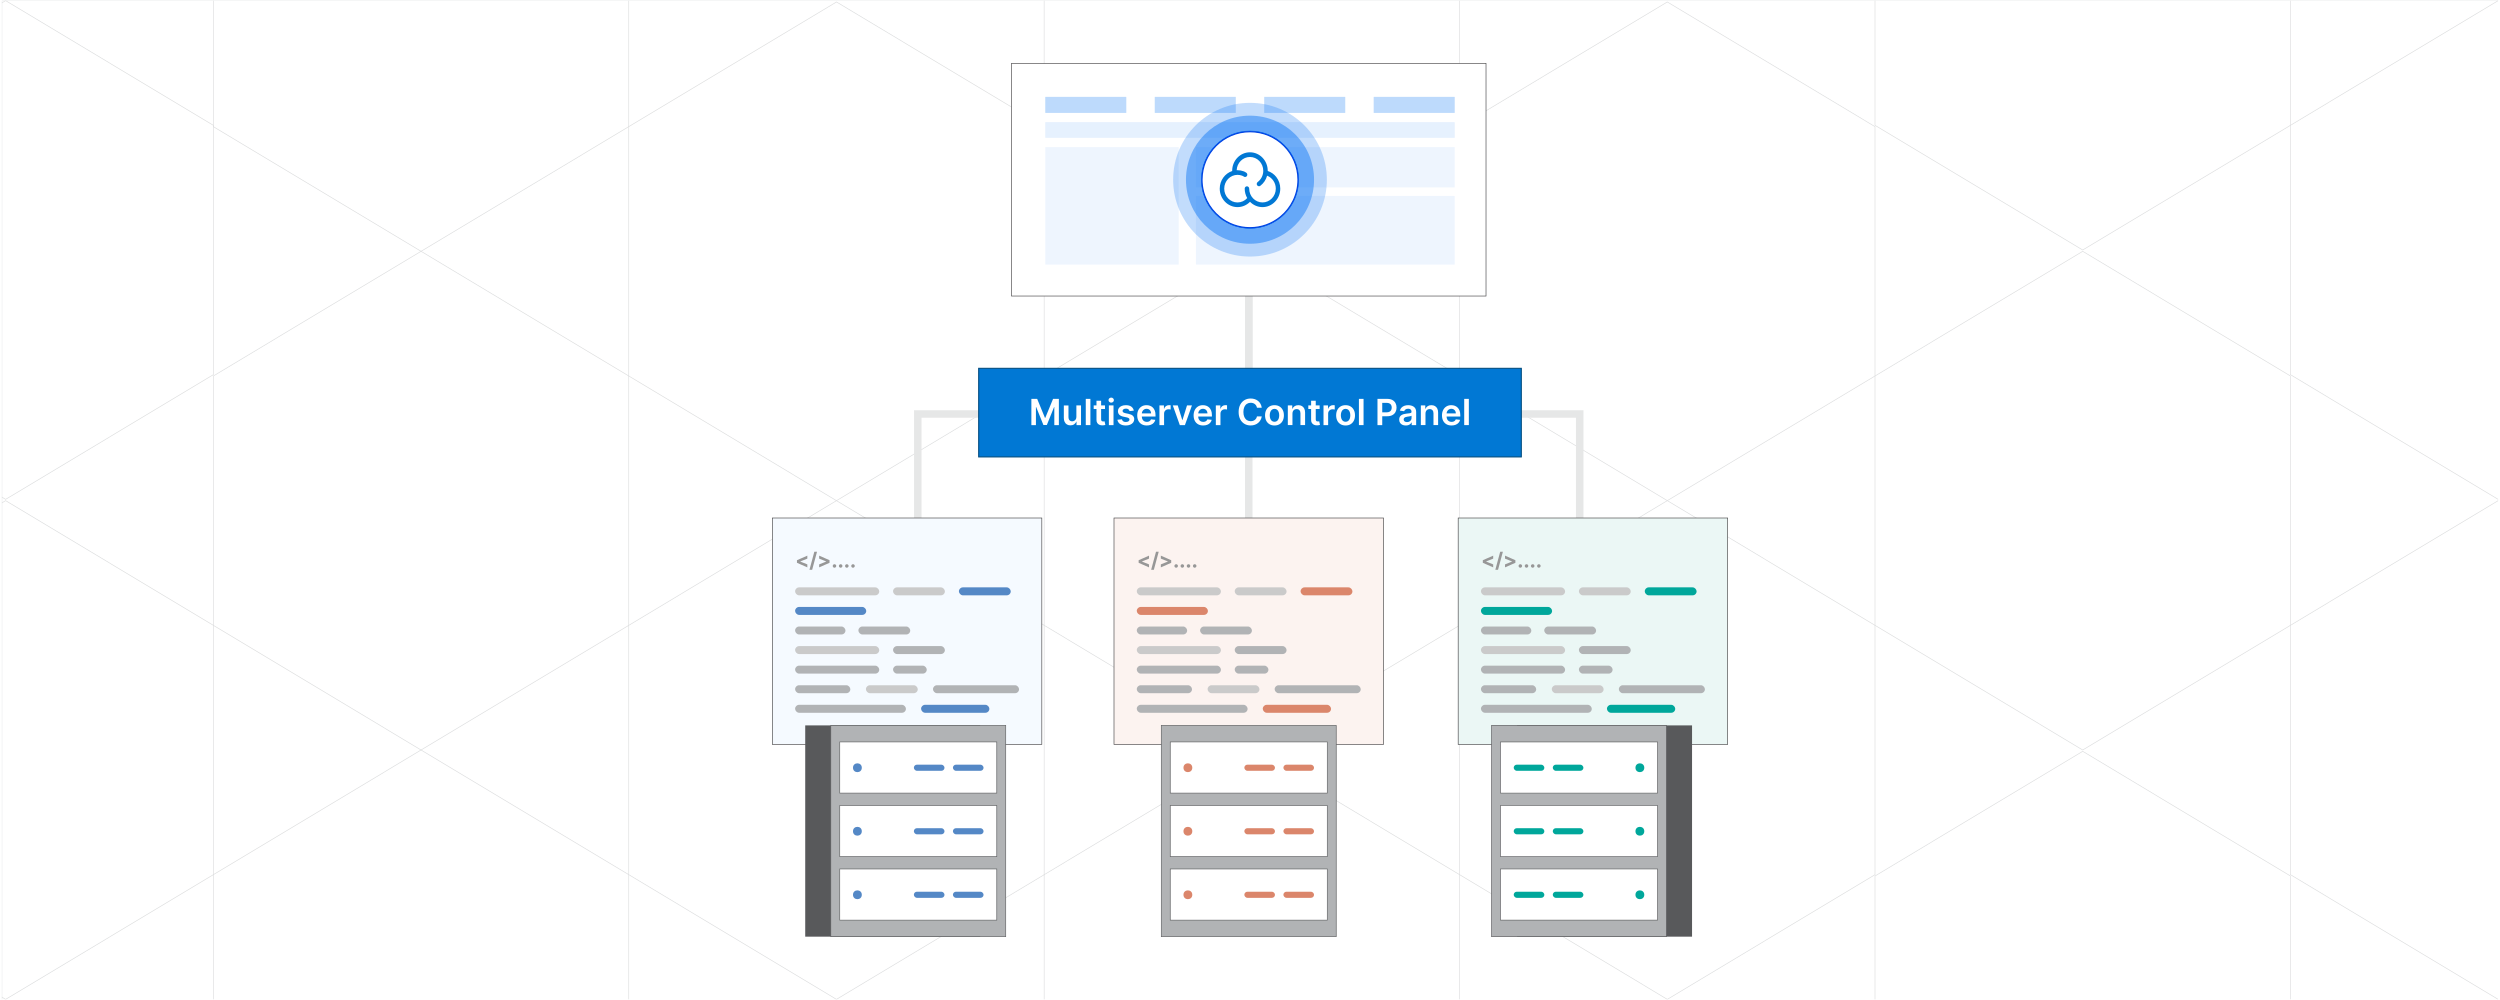 <?xml version="1.0" encoding="UTF-8"?><svg id="Layer_1" xmlns="http://www.w3.org/2000/svg" xmlns:xlink="http://www.w3.org/1999/xlink" viewBox="0 0 1000 400"><defs><clipPath id="clippath"><rect x=".75" y=".261" width="998.499" height="399.477" fill="none" stroke-width="0"/></clipPath></defs><rect width="1000" height="400" fill="#fff" stroke-width="0"/><rect x="0" width="1000" height="400" fill="#fff" stroke-width="0"/><g clip-path="url(#clippath)"><rect x=".75" y=".261" width="1000" height="400" fill="#fff" stroke-width="0"/><rect x=".75" y=".261" width="1000" height="400" fill="none" stroke="#dbdcdd" stroke-miterlimit="10" stroke-width=".25"/><polygon points="417.667 250.131 417.667 150.392 500.75 100.523 583.834 150.392 583.834 250.131 500.75 300 417.667 250.131" fill="none" stroke="#dbdcdd" stroke-miterlimit="10" stroke-width=".25"/><polygon points="583.834 150.392 583.834 50.654 666.917 .784 750 50.654 750 150.392 666.917 200.261 583.834 150.392" fill="none" stroke="#dbdcdd" stroke-miterlimit="10" stroke-width=".25"/><polygon points="251.501 150.392 251.501 50.654 334.584 .784 417.667 50.654 417.667 150.392 334.584 200.261 251.501 150.392" fill="none" stroke="#dbdcdd" stroke-miterlimit="10" stroke-width=".25"/><polygon points="251.501 349.869 251.501 250.131 334.584 200.261 417.667 250.131 417.667 349.869 334.584 399.739 251.501 349.869" fill="none" stroke="#dbdcdd" stroke-miterlimit="10" stroke-width=".25"/><polygon points="750 250.131 750 150.392 833.083 100.523 916.166 150.392 916.166 250.131 833.083 300 750 250.131" fill="none" stroke="#dbdcdd" stroke-miterlimit="10" stroke-width=".25"/><polygon points="583.834 349.869 583.834 250.131 666.917 200.261 750 250.131 750 349.869 666.917 399.739 583.834 349.869" fill="none" stroke="#dbdcdd" stroke-miterlimit="10" stroke-width=".25"/><polygon points="417.667 449.608 417.667 349.869 500.75 300 583.834 349.869 583.834 449.608 500.75 499.477 417.667 449.608" fill="none" stroke="#dbdcdd" stroke-miterlimit="10" stroke-width=".25"/><polygon points="85.334 449.608 85.334 349.869 168.417 300 251.501 349.869 251.501 449.608 168.417 499.477 85.334 449.608" fill="none" stroke="#dbdcdd" stroke-miterlimit="10" stroke-width=".25"/><polygon points="-80.832 349.869 -80.832 250.131 2.251 200.261 85.334 250.131 85.334 349.869 2.251 399.739 -80.832 349.869" fill="none" stroke="#dbdcdd" stroke-miterlimit="10" stroke-width=".25"/><polygon points="-80.832 149.869 -80.832 50.131 2.251 .261 85.334 50.131 85.334 149.869 2.251 199.739 -80.832 149.869" fill="none" stroke="#dbdcdd" stroke-miterlimit="10" stroke-width=".25"/><polygon points="85.334 50.654 85.334 -49.085 168.417 -98.954 251.501 -49.085 251.501 50.654 168.417 100.523 85.334 50.654" fill="none" stroke="#dbdcdd" stroke-miterlimit="10" stroke-width=".25"/><polygon points="750 50.131 750 -49.608 833.083 -99.477 916.166 -49.608 916.166 50.131 833.083 100 750 50.131" fill="none" stroke="#dbdcdd" stroke-miterlimit="10" stroke-width=".25"/><polygon points="916.166 149.869 916.166 50.131 999.25 .261 1082.333 50.131 1082.333 149.869 999.25 199.739 916.166 149.869" fill="none" stroke="#dbdcdd" stroke-miterlimit="10" stroke-width=".25"/><polygon points="916.166 349.869 916.166 250.131 999.25 200.261 1082.333 250.131 1082.333 349.869 999.25 399.739 916.166 349.869" fill="none" stroke="#dbdcdd" stroke-miterlimit="10" stroke-width=".25"/><polygon points="750 450.131 750 350.392 833.083 300.523 916.166 350.392 916.166 450.131 833.083 500 750 450.131" fill="none" stroke="#dbdcdd" stroke-miterlimit="10" stroke-width=".25"/><polygon points="417.654 50.131 417.654 -49.608 500.737 -99.477 583.821 -49.608 583.821 50.131 500.737 100 417.654 50.131" fill="none" stroke="#dbdcdd" stroke-miterlimit="10" stroke-width=".25"/><polygon points="85.334 250.131 85.334 150.392 168.417 100.523 251.501 150.392 251.501 250.131 168.417 300 85.334 250.131" fill="none" stroke="#dbdcdd" stroke-miterlimit="10" stroke-width=".25"/></g><polyline points="499.5 91.872 499.5 165.594 367.114 165.594 367.114 222.38" fill="none" stroke="#e6e7e7" stroke-miterlimit="10" stroke-width="3"/><polyline points="499.5 91.872 499.5 165.594 631.886 165.594 631.886 222.38" fill="none" stroke="#e6e7e7" stroke-miterlimit="10" stroke-width="3"/><line x1="499.5" y1="165.049" x2="499.5" y2="221.835" fill="none" stroke="#e6e7e7" stroke-miterlimit="10" stroke-width="3"/><rect x="445.599" y="207.202" width="107.801" height="90.551" fill="#fcf3f0" stroke="#414042" stroke-miterlimit="10" stroke-width=".25"/><rect x="454.708" y="234.946" width="33.662" height="3.185" rx="1.592" ry="1.592" fill="#cacaca" stroke-width="0"/><rect x="493.887" y="234.946" width="20.739" height="3.185" rx="1.592" ry="1.592" fill="#cacaca" stroke-width="0"/><rect x="520.233" y="234.946" width="20.739" height="3.185" rx="1.592" ry="1.592" fill="#db866b" stroke-width="0"/><rect x="454.708" y="242.775" width="28.457" height="3.185" rx="1.592" ry="1.592" fill="#db866b" stroke-width="0"/><rect x="454.708" y="250.605" width="20.149" height="3.185" rx="1.592" ry="1.592" fill="#b1b3b5" stroke-width="0"/><rect x="480.028" y="250.605" width="20.739" height="3.185" rx="1.592" ry="1.592" fill="#b1b3b5" stroke-width="0"/><rect x="454.708" y="258.434" width="33.662" height="3.185" rx="1.592" ry="1.592" fill="#cacaca" stroke-width="0"/><rect x="493.887" y="258.434" width="20.739" height="3.185" rx="1.592" ry="1.592" fill="#b1b3b5" stroke-width="0"/><rect x="454.708" y="266.264" width="33.662" height="3.185" rx="1.592" ry="1.592" fill="#b1b3b5" stroke-width="0"/><rect x="493.887" y="266.264" width="13.482" height="3.185" rx="1.592" ry="1.592" fill="#b1b3b5" stroke-width="0"/><rect x="454.708" y="274.093" width="22.098" height="3.185" rx="1.592" ry="1.592" fill="#b1b3b5" stroke-width="0"/><rect x="483.041" y="274.093" width="20.739" height="3.185" rx="1.592" ry="1.592" fill="#cacaca" stroke-width="0"/><rect x="509.863" y="274.093" width="34.429" height="3.185" rx="1.592" ry="1.592" fill="#b1b3b5" stroke-width="0"/><rect x="454.708" y="281.923" width="44.336" height="3.185" rx="1.592" ry="1.592" fill="#b1b3b5" stroke-width="0"/><rect x="505.105" y="281.923" width="27.315" height="3.185" rx="1.592" ry="1.592" fill="#db866b" stroke-width="0"/><path d="M455.455,225.12v-1.038l4.151-1.827v1.193l-2.842,1.142.039-.062v.147l-.039-.061,2.842,1.141v1.194l-4.151-1.828Z" fill="#979797" stroke-width="0"/><path d="M463.483,220.695l-1.946,7.229h-1.082l1.946-7.229h1.082Z" fill="#979797" stroke-width="0"/><path d="M468.486,225.12l-4.151,1.828v-1.194l2.842-1.141-.039.061v-.147l.039.062-2.842-1.142v-1.193l4.151,1.827v1.038Z" fill="#979797" stroke-width="0"/><path d="M470.467,227.091c-.195,0-.361-.068-.5-.207-.138-.139-.207-.306-.207-.5,0-.192.069-.357.207-.495.139-.138.305-.206.5-.206.189,0,.353.068.495.206s.212.303.212.495c0,.13-.033.248-.099.355-.065.106-.152.192-.258.256-.106.065-.223.096-.351.096Z" fill="#979797" stroke-width="0"/><path d="M472.937,227.091c-.195,0-.361-.068-.5-.207-.138-.139-.207-.306-.207-.5,0-.192.069-.357.207-.495.139-.138.305-.206.5-.206.189,0,.353.068.495.206s.212.303.212.495c0,.13-.033.248-.099.355-.065.106-.152.192-.258.256-.106.065-.223.096-.351.096Z" fill="#979797" stroke-width="0"/><path d="M475.408,227.091c-.195,0-.361-.068-.5-.207-.138-.139-.207-.306-.207-.5,0-.192.069-.357.207-.495.139-.138.305-.206.5-.206.189,0,.353.068.495.206s.212.303.212.495c0,.13-.033.248-.099.355-.065.106-.152.192-.258.256-.106.065-.223.096-.351.096Z" fill="#979797" stroke-width="0"/><path d="M477.878,227.091c-.195,0-.361-.068-.5-.207-.138-.139-.207-.306-.207-.5,0-.192.069-.357.207-.495.139-.138.305-.206.5-.206.189,0,.353.068.495.206s.212.303.212.495c0,.13-.033.248-.099.355-.065.106-.152.192-.258.256-.106.065-.223.096-.351.096Z" fill="#979797" stroke-width="0"/><rect x="583.271" y="207.202" width="107.801" height="90.551" fill="#ebf7f5" stroke="#414042" stroke-miterlimit="10" stroke-width=".25"/><rect x="592.379" y="234.946" width="33.662" height="3.185" rx="1.592" ry="1.592" fill="#cacaca" stroke-width="0"/><rect x="631.558" y="234.946" width="20.739" height="3.185" rx="1.592" ry="1.592" fill="#cacaca" stroke-width="0"/><rect x="657.904" y="234.946" width="20.739" height="3.185" rx="1.592" ry="1.592" fill="#00a79b" stroke-width="0"/><rect x="592.379" y="242.775" width="28.457" height="3.185" rx="1.592" ry="1.592" fill="#00a79b" stroke-width="0"/><rect x="592.379" y="250.605" width="20.149" height="3.185" rx="1.592" ry="1.592" fill="#b1b3b5" stroke-width="0"/><rect x="617.699" y="250.605" width="20.739" height="3.185" rx="1.592" ry="1.592" fill="#b1b3b5" stroke-width="0"/><rect x="592.379" y="258.434" width="33.662" height="3.185" rx="1.592" ry="1.592" fill="#cacaca" stroke-width="0"/><rect x="631.558" y="258.434" width="20.739" height="3.185" rx="1.592" ry="1.592" fill="#b1b3b5" stroke-width="0"/><rect x="592.379" y="266.264" width="33.662" height="3.185" rx="1.592" ry="1.592" fill="#b1b3b5" stroke-width="0"/><rect x="631.558" y="266.264" width="13.482" height="3.185" rx="1.592" ry="1.592" fill="#b1b3b5" stroke-width="0"/><rect x="592.379" y="274.093" width="22.098" height="3.185" rx="1.592" ry="1.592" fill="#b1b3b5" stroke-width="0"/><rect x="620.712" y="274.093" width="20.739" height="3.185" rx="1.592" ry="1.592" fill="#cacaca" stroke-width="0"/><rect x="647.535" y="274.093" width="34.429" height="3.185" rx="1.592" ry="1.592" fill="#b1b3b5" stroke-width="0"/><rect x="592.379" y="281.923" width="44.336" height="3.185" rx="1.592" ry="1.592" fill="#b1b3b5" stroke-width="0"/><rect x="642.777" y="281.923" width="27.315" height="3.185" rx="1.592" ry="1.592" fill="#00a79b" stroke-width="0"/><path d="M593.127,225.12v-1.038l4.15-1.827v1.193l-2.842,1.142.038-.062v.147l-.038-.061,2.842,1.141v1.194l-4.15-1.828Z" fill="#979797" stroke-width="0"/><path d="M601.154,220.695l-1.945,7.229h-1.082l1.945-7.229h1.082Z" fill="#979797" stroke-width="0"/><path d="M606.156,225.12l-4.15,1.828v-1.194l2.842-1.141-.038.061v-.147l.038.062-2.842-1.142v-1.193l4.15,1.827v1.038Z" fill="#979797" stroke-width="0"/><path d="M608.138,227.091c-.194,0-.361-.068-.5-.207s-.208-.306-.208-.5c0-.192.069-.357.208-.495s.306-.206.5-.206c.189,0,.353.068.495.206s.212.303.212.495c0,.13-.032.248-.099.355-.065.106-.151.192-.258.256-.106.065-.223.096-.351.096Z" fill="#979797" stroke-width="0"/><path d="M610.608,227.091c-.194,0-.361-.068-.5-.207s-.208-.306-.208-.5c0-.192.069-.357.208-.495s.306-.206.5-.206c.189,0,.353.068.495.206s.212.303.212.495c0,.13-.032.248-.099.355-.065.106-.151.192-.258.256-.106.065-.223.096-.351.096Z" fill="#979797" stroke-width="0"/><path d="M613.078,227.091c-.194,0-.361-.068-.5-.207s-.208-.306-.208-.5c0-.192.069-.357.208-.495s.306-.206.5-.206c.189,0,.353.068.495.206s.212.303.212.495c0,.13-.032.248-.099.355-.065.106-.151.192-.258.256-.106.065-.223.096-.351.096Z" fill="#979797" stroke-width="0"/><path d="M615.549,227.091c-.194,0-.361-.068-.5-.207s-.208-.306-.208-.5c0-.192.069-.357.208-.495s.306-.206.5-.206c.189,0,.353.068.495.206s.212.303.212.495c0,.13-.032.248-.099.355-.065.106-.151.192-.258.256-.106.065-.223.096-.351.096Z" fill="#979797" stroke-width="0"/><rect x="308.928" y="207.202" width="107.801" height="90.551" fill="#f5faff" stroke="#414042" stroke-miterlimit="10" stroke-width=".25"/><rect x="318.037" y="234.946" width="33.662" height="3.185" rx="1.592" ry="1.592" fill="#cacaca" stroke-width="0"/><rect x="357.216" y="234.946" width="20.739" height="3.185" rx="1.592" ry="1.592" fill="#cacaca" stroke-width="0"/><rect x="383.561" y="234.946" width="20.739" height="3.185" rx="1.592" ry="1.592" fill="#5488c6" stroke-width="0"/><rect x="318.037" y="242.775" width="28.457" height="3.185" rx="1.592" ry="1.592" fill="#5488c6" stroke-width="0"/><rect x="318.037" y="250.605" width="20.149" height="3.185" rx="1.592" ry="1.592" fill="#b1b3b5" stroke-width="0"/><rect x="343.357" y="250.605" width="20.739" height="3.185" rx="1.592" ry="1.592" fill="#b1b3b5" stroke-width="0"/><rect x="318.037" y="258.434" width="33.662" height="3.185" rx="1.592" ry="1.592" fill="#cacaca" stroke-width="0"/><rect x="357.216" y="258.434" width="20.739" height="3.185" rx="1.592" ry="1.592" fill="#b1b3b5" stroke-width="0"/><rect x="318.037" y="266.264" width="33.662" height="3.185" rx="1.592" ry="1.592" fill="#b1b3b5" stroke-width="0"/><rect x="357.216" y="266.264" width="13.482" height="3.185" rx="1.592" ry="1.592" fill="#b1b3b5" stroke-width="0"/><rect x="318.037" y="274.093" width="22.098" height="3.185" rx="1.592" ry="1.592" fill="#b1b3b5" stroke-width="0"/><rect x="346.37" y="274.093" width="20.739" height="3.185" rx="1.592" ry="1.592" fill="#cacaca" stroke-width="0"/><rect x="373.192" y="274.093" width="34.429" height="3.185" rx="1.592" ry="1.592" fill="#b1b3b5" stroke-width="0"/><rect x="318.037" y="281.923" width="44.336" height="3.185" rx="1.592" ry="1.592" fill="#b1b3b5" stroke-width="0"/><rect x="368.434" y="281.923" width="27.315" height="3.185" rx="1.592" ry="1.592" fill="#5488c6" stroke-width="0"/><path d="M318.783,225.12v-1.038l4.151-1.827v1.193l-2.842,1.142.039-.062v.147l-.039-.061,2.842,1.141v1.194l-4.151-1.828Z" fill="#979797" stroke-width="0"/><path d="M326.81,220.695l-1.946,7.229h-1.082l1.946-7.229h1.082Z" fill="#979797" stroke-width="0"/><path d="M331.813,225.12l-4.151,1.828v-1.194l2.842-1.141-.039.061v-.147l.039.062-2.842-1.142v-1.193l4.151,1.827v1.038Z" fill="#979797" stroke-width="0"/><path d="M333.794,227.091c-.195,0-.361-.068-.5-.207-.138-.139-.207-.306-.207-.5,0-.192.069-.357.207-.495.139-.138.305-.206.5-.206.189,0,.353.068.495.206s.212.303.212.495c0,.13-.033.248-.099.355-.065.106-.152.192-.258.256-.106.065-.223.096-.351.096Z" fill="#979797" stroke-width="0"/><path d="M336.265,227.091c-.195,0-.361-.068-.5-.207-.138-.139-.207-.306-.207-.5,0-.192.069-.357.207-.495.139-.138.305-.206.5-.206.189,0,.353.068.495.206s.212.303.212.495c0,.13-.033.248-.099.355-.065.106-.152.192-.258.256-.106.065-.223.096-.351.096Z" fill="#979797" stroke-width="0"/><path d="M338.735,227.091c-.195,0-.361-.068-.5-.207-.138-.139-.207-.306-.207-.5,0-.192.069-.357.207-.495.139-.138.305-.206.5-.206.189,0,.353.068.495.206s.212.303.212.495c0,.13-.033.248-.099.355-.065.106-.152.192-.258.256-.106.065-.223.096-.351.096Z" fill="#979797" stroke-width="0"/><path d="M341.205,227.091c-.195,0-.361-.068-.5-.207-.138-.139-.207-.306-.207-.5,0-.192.069-.357.207-.495.139-.138.305-.206.5-.206.189,0,.353.068.495.206s.212.303.212.495c0,.13-.033.248-.099.355-.065.106-.152.192-.258.256-.106.065-.223.096-.351.096Z" fill="#979797" stroke-width="0"/><rect x="404.594" y="25.334" width="189.812" height="93.079" fill="#fff" stroke="#414042" stroke-miterlimit="10" stroke-width=".25"/><g opacity=".48"><rect x="418.107" y="58.849" width="53.378" height="46.985" fill="#0070f3" opacity=".14" stroke-width="0"/><rect x="478.363" y="58.849" width="103.53" height="16.109" fill="#0070f3" opacity=".14" stroke-width="0"/><rect x="478.363" y="78.386" width="103.53" height="27.447" rx=".081" ry=".081" fill="#0070f3" opacity=".14" stroke-width="0"/><rect x="418.107" y="48.862" width="163.785" height="6.258" fill="#0070f3" opacity=".21" stroke-width="0"/><g opacity=".54"><rect x="418.107" y="38.748" width="32.416" height="6.417" fill="#0070f3" stroke-width="0"/><rect x="461.897" y="38.748" width="32.416" height="6.417" fill="#0070f3" stroke-width="0"/><rect x="505.687" y="38.748" width="32.416" height="6.417" fill="#0070f3" stroke-width="0"/><rect x="549.477" y="38.748" width="32.416" height="6.417" fill="#0070f3" stroke-width="0"/></g></g><circle cx="500" cy="71.873" r="19.487" fill="#6aa4ea" stroke="#0070f3" stroke-miterlimit="10" stroke-width=".204"/><g id="settings"><circle cx="500" cy="71.873" r="3.119" fill="none" stroke="#fff" stroke-linecap="round" stroke-miterlimit="10" stroke-width="1.109"/><path d="M508.008,70.526l-1.938-.087c-.156-.661-.415-1.281-.763-1.842l1.308-1.432c.12-.12.12-.315,0-.436l-1.47-1.47c-.12-.12-.315-.12-.436,0l-1.432,1.308c-.561-.347-1.181-.607-1.842-.763l-.087-1.938c0-.17-.138-.308-.308-.308h-2.079c-.17,0-.308.138-.308.308l-.087,1.938c-.661.156-1.281.415-1.842.763l-1.432-1.308c-.12-.12-.315-.12-.436,0l-1.47,1.47c-.12.12-.12.315,0,.436l1.308,1.432c-.347.561-.607,1.181-.763,1.842l-1.938.087c-.17,0-.308.138-.308.308v2.079c0,.17.138.308.308.308l1.938.087c.156.661.415,1.281.763,1.842l-1.308,1.432c-.12.12-.12.315,0,.436l1.47,1.47c.12.12.315.12.436,0l1.432-1.308c.561.347,1.181.607,1.842.763l.087,1.938c0,.17.138.308.308.308h2.079c.17,0,.308-.138.308-.308l.087-1.938c.661-.156,1.281-.415,1.842-.763l1.432,1.308c.12.12.315.12.436,0l1.47-1.47c.12-.12.12-.315,0-.436l-1.308-1.432c.347-.561.607-1.181.763-1.842l1.938-.087c.17,0,.308-.138.308-.308v-2.079c0-.17-.138-.308-.308-.308Z" fill="none" stroke="#fff" stroke-linecap="round" stroke-miterlimit="10" stroke-width="1.109"/></g><circle cx="500" cy="71.881" r="30.742" fill="#0070f3" opacity=".24" stroke-width="0"/><circle cx="500" cy="71.881" r="25.618" fill="#0070f3" opacity=".44" stroke-width="0"/><path d="M519.211,71.879c0,6.024-2.771,11.397-7.105,14.916-3.304,2.688-7.517,4.299-12.106,4.299-4.589,0-8.802-1.611-12.106-4.299-4.335-3.519-7.105-8.892-7.105-14.916,0-10.609,8.602-19.211,19.211-19.211s19.211,8.602,19.211,19.211Z" fill="#fff" stroke="#0042e3" stroke-miterlimit="10" stroke-width=".5"/><path d="M510.498,70.771c-.875-1.112-2.062-1.939-3.407-2.378v-.086c0-4.071-3.184-7.389-7.109-7.389-3.928,0-7.113,3.311-7.113,7.39v.101c-2.875.942-4.975,3.742-4.975,7.045,0,4.071,3.187,7.39,7.112,7.39,1.883-.004,3.687-.771,4.996-2.127,1.306,1.355,3.109,2.124,4.991,2.127,3.918,0,7.113-3.311,7.113-7.39,0-1.702-.577-3.365-1.608-4.684ZM504.993,80.975c-2.929,0-5.314-2.477-5.314-5.523.007-.502-.397-.92-.898-.931-.496.007-.9.418-.9.914v.019c0,1.38.371,2.675,1.004,3.781-.983,1.109-2.397,1.746-3.879,1.749-2.93,0-5.316-2.479-5.316-5.523s2.386-5.521,5.316-5.521c.634,0,1.252.118,1.843.337.007,0,.013.007.02.007.205.072.493.212.583.29.159.146.368.226.583.226.264,0,.513-.121.678-.327.323-.391.278-.973-.098-1.312-.392-.345-1.004-.58-1.154-.634-.781-.297-1.611-.448-2.447-.447-.114,0-.226,0-.34.007.121-2.942,2.454-5.293,5.316-5.293,2.929,0,5.314,2.477,5.314,5.523.006,1.768-.823,3.438-2.235,4.502-.401.306-.493.878-.212,1.295.173.251.454.392.734.392.18,0,.36-.055.52-.173,1.341-1.005,2.304-2.434,2.732-4.055,2.053.792,3.479,2.854,3.479,5.184-.007,3.037-2.392,5.514-5.33,5.514Z" fill="#0178d4" stroke-width="0"/><rect x="464.512" y="290.158" width="69.977" height="84.508" fill="#b1b3b5" stroke="#58595b" stroke-miterlimit="10" stroke-width=".25"/><rect x="468.093" y="296.771" width="62.814" height="20.468" fill="#fff" stroke="#58595b" stroke-miterlimit="10" stroke-width=".25"/><circle cx="475.151" cy="307.093" r="1.764" fill="#db866b" stroke-width="0"/><rect x="497.736" y="305.867" width="12.254" height="2.451" rx="1.225" ry="1.225" fill="#db866b" stroke-width="0"/><rect x="513.36" y="305.867" width="12.254" height="2.451" rx="1.225" ry="1.225" fill="#db866b" stroke-width="0"/><rect x="468.093" y="322.179" width="62.814" height="20.468" fill="#fff" stroke="#58595b" stroke-miterlimit="10" stroke-width=".25"/><circle cx="475.151" cy="332.501" r="1.764" fill="#db866b" stroke-width="0"/><rect x="497.736" y="331.275" width="12.254" height="2.451" rx="1.225" ry="1.225" fill="#db866b" stroke-width="0"/><rect x="513.36" y="331.275" width="12.254" height="2.451" rx="1.225" ry="1.225" fill="#db866b" stroke-width="0"/><rect x="468.093" y="347.587" width="62.814" height="20.468" fill="#fff" stroke="#58595b" stroke-miterlimit="10" stroke-width=".25"/><circle cx="475.151" cy="357.909" r="1.764" fill="#db866b" stroke-width="0"/><rect x="497.736" y="356.683" width="12.254" height="2.451" rx="1.225" ry="1.225" fill="#db866b" stroke-width="0"/><rect x="513.36" y="356.683" width="12.254" height="2.451" rx="1.225" ry="1.225" fill="#db866b" stroke-width="0"/><rect x="606.842" y="290.158" width="69.977" height="84.508" fill="#58595b" stroke-width="0"/><rect x="596.611" y="290.158" width="69.977" height="84.508" transform="translate(1263.199 664.825) rotate(-180)" fill="#b1b3b5" stroke="#58595b" stroke-miterlimit="10" stroke-width=".25"/><rect x="600.193" y="296.771" width="62.814" height="20.468" transform="translate(1263.199 614.009) rotate(-180)" fill="#fff" stroke="#58595b" stroke-miterlimit="10" stroke-width=".25"/><circle cx="655.949" cy="307.093" r="1.764" fill="#00a79b" stroke-width="0"/><rect x="621.11" y="305.867" width="12.254" height="2.451" rx="1.225" ry="1.225" transform="translate(1254.474 614.185) rotate(-180)" fill="#00a79b" stroke-width="0"/><rect x="605.486" y="305.867" width="12.254" height="2.451" rx="1.225" ry="1.225" transform="translate(1223.226 614.185) rotate(-180)" fill="#00a79b" stroke-width="0"/><rect x="600.193" y="322.179" width="62.814" height="20.468" transform="translate(1263.199 664.825) rotate(-180)" fill="#fff" stroke="#58595b" stroke-miterlimit="10" stroke-width=".25"/><circle cx="655.949" cy="332.501" r="1.764" fill="#00a79b" stroke-width="0"/><rect x="621.11" y="331.275" width="12.254" height="2.451" rx="1.225" ry="1.225" transform="translate(1254.474 665.001) rotate(180)" fill="#00a79b" stroke-width="0"/><rect x="605.486" y="331.275" width="12.254" height="2.451" rx="1.225" ry="1.225" transform="translate(1223.226 665.001) rotate(-180)" fill="#00a79b" stroke-width="0"/><rect x="600.193" y="347.587" width="62.814" height="20.468" transform="translate(1263.199 715.641) rotate(-180)" fill="#fff" stroke="#58595b" stroke-miterlimit="10" stroke-width=".25"/><circle cx="655.949" cy="357.909" r="1.764" fill="#00a79b" stroke-width="0"/><rect x="621.11" y="356.683" width="12.254" height="2.451" rx="1.225" ry="1.225" transform="translate(1254.474 715.817) rotate(180)" fill="#00a79b" stroke-width="0"/><rect x="605.486" y="356.683" width="12.254" height="2.451" rx="1.225" ry="1.225" transform="translate(1223.226 715.817) rotate(180)" fill="#00a79b" stroke-width="0"/><rect x="322.089" y="290.158" width="69.977" height="84.508" fill="#58595b" stroke-width="0"/><rect x="332.319" y="290.158" width="69.977" height="84.508" fill="#b1b3b5" stroke="#58595b" stroke-miterlimit="10" stroke-width=".25"/><rect x="335.901" y="296.771" width="62.814" height="20.468" fill="#fff" stroke="#58595b" stroke-miterlimit="10" stroke-width=".25"/><circle cx="342.959" cy="307.093" r="1.764" fill="#5488c6" stroke-width="0"/><rect x="365.543" y="305.867" width="12.254" height="2.451" rx="1.225" ry="1.225" fill="#5488c6" stroke-width="0"/><rect x="381.167" y="305.867" width="12.254" height="2.451" rx="1.225" ry="1.225" fill="#5488c6" stroke-width="0"/><rect x="335.901" y="322.179" width="62.814" height="20.468" fill="#fff" stroke="#58595b" stroke-miterlimit="10" stroke-width=".25"/><circle cx="342.959" cy="332.501" r="1.764" fill="#5488c6" stroke-width="0"/><rect x="365.543" y="331.275" width="12.254" height="2.451" rx="1.225" ry="1.225" fill="#5488c6" stroke-width="0"/><rect x="381.167" y="331.275" width="12.254" height="2.451" rx="1.225" ry="1.225" fill="#5488c6" stroke-width="0"/><rect x="335.901" y="347.587" width="62.814" height="20.468" fill="#fff" stroke="#58595b" stroke-miterlimit="10" stroke-width=".25"/><circle cx="342.959" cy="357.909" r="1.764" fill="#5488c6" stroke-width="0"/><rect x="365.543" y="356.683" width="12.254" height="2.451" rx="1.225" ry="1.225" fill="#5488c6" stroke-width="0"/><rect x="381.167" y="356.683" width="12.254" height="2.451" rx="1.225" ry="1.225" fill="#5488c6" stroke-width="0"/><rect x="391.476" y="147.327" width="217.048" height="35.443" fill="#0178d4" stroke="#004a7c" stroke-miterlimit="10" stroke-width=".424"/><path d="M412.544,159.55h2.326l3.114,7.602h.123l3.114-7.602h2.326v10.49h-1.824v-7.207h-.097l-2.899,7.177h-1.362l-2.899-7.192h-.097v7.223h-1.824v-10.49Z" fill="#fff" stroke-width="0"/><path d="M430.55,166.732v-4.56h1.854v7.868h-1.798v-1.398h-.082c-.178.44-.469.801-.874,1.081-.404.28-.902.42-1.493.42-.516,0-.971-.115-1.365-.346-.395-.231-.703-.567-.925-1.009-.222-.442-.333-.978-.333-1.606v-5.01h1.855v4.723c0,.499.136.895.41,1.188.273.294.632.44,1.076.44.273,0,.538-.066.794-.199.256-.134.467-.332.633-.597.166-.265.248-.597.248-.996Z" fill="#fff" stroke-width="0"/><path d="M436.163,159.55v10.49h-1.855v-10.49h1.855Z" fill="#fff" stroke-width="0"/><path d="M441.998,162.172v1.435h-4.523v-1.435h4.523ZM438.591,160.288h1.855v7.387c0,.249.039.44.115.571.077.131.178.221.305.269s.267.071.42.071c.116,0,.223-.008.32-.025.097-.017.171-.032.223-.046l.312,1.449c-.099.034-.24.072-.422.113s-.406.065-.668.071c-.464.014-.883-.057-1.255-.213-.373-.155-.667-.397-.884-.725-.217-.327-.324-.737-.32-1.23v-7.693Z" fill="#fff" stroke-width="0"/><path d="M444.482,161.056c-.294,0-.547-.099-.758-.295-.212-.196-.317-.433-.317-.709,0-.28.105-.519.317-.715.211-.196.464-.295.758-.295.297,0,.55.099.76.295s.315.435.315.715c0,.276-.105.513-.315.709s-.463.295-.76.295ZM443.55,170.041v-7.868h1.855v7.868h-1.855Z" fill="#fff" stroke-width="0"/><path d="M453.528,164.252l-1.69.185c-.048-.171-.131-.331-.248-.481s-.276-.272-.474-.364c-.198-.092-.44-.138-.728-.138-.386,0-.71.083-.971.251-.261.167-.39.384-.387.65-.003.229.081.415.253.558.172.144.459.262.858.353l1.342.287c.745.161,1.298.415,1.662.764.364.348.547.804.551,1.367-.003.495-.148.932-.433,1.309-.285.378-.681.672-1.186.884s-1.086.317-1.742.317c-.963,0-1.738-.202-2.326-.606-.587-.405-.937-.969-1.05-1.693l1.808-.174c.082.355.256.623.522.804.267.182.613.272,1.04.272.44,0,.794-.09,1.062-.272.268-.181.402-.404.402-.671,0-.226-.086-.411-.259-.558-.172-.147-.44-.26-.802-.339l-1.342-.281c-.755-.157-1.313-.423-1.675-.797-.362-.374-.541-.848-.538-1.421-.003-.485.129-.906.397-1.263.268-.357.642-.634,1.122-.83.48-.196,1.034-.295,1.663-.295.922,0,1.648.196,2.179.59.531.393.86.923.986,1.593Z" fill="#fff" stroke-width="0"/><path d="M458.712,170.194c-.789,0-1.469-.164-2.042-.494-.572-.329-1.012-.797-1.319-1.403s-.461-1.32-.461-2.144c0-.81.154-1.52.463-2.134.309-.612.742-1.091,1.299-1.435.556-.343,1.21-.515,1.962-.515.485,0,.943.078,1.375.233s.815.396,1.147.72.595.736.786,1.237c.191.5.287,1.095.287,1.785v.568h-6.449v-1.25h4.672c-.003-.355-.081-.672-.231-.95-.15-.278-.36-.498-.628-.658s-.58-.24-.935-.24c-.379,0-.712.091-.999.273-.287.183-.51.422-.668.717-.159.296-.24.619-.243.971v1.092c0,.457.084.85.251,1.175.168.326.401.576.702.748.301.173.652.259,1.055.259.27,0,.514-.038.732-.115.219-.077.408-.19.569-.341.161-.149.282-.336.364-.558l1.731.194c-.109.458-.317.856-.623,1.196s-.696.603-1.17.788c-.475.186-1.018.279-1.629.279Z" fill="#fff" stroke-width="0"/><path d="M463.777,170.041v-7.868h1.798v1.312h.082c.144-.454.39-.805.74-1.053.35-.247.75-.371,1.201-.371.102,0,.218.004.346.013.128.009.235.021.32.038v1.706c-.079-.027-.202-.052-.372-.074-.169-.022-.332-.033-.489-.033-.338,0-.642.072-.91.218-.268.144-.478.346-.632.602s-.231.552-.231.887v4.625h-1.855Z" fill="#fff" stroke-width="0"/><path d="M476.773,162.172l-2.802,7.868h-2.049l-2.802-7.868h1.978l1.808,5.845h.082l1.813-5.845h1.972Z" fill="#fff" stroke-width="0"/><path d="M481.265,170.194c-.788,0-1.469-.164-2.041-.494-.572-.329-1.012-.797-1.319-1.403s-.461-1.32-.461-2.144c0-.81.154-1.52.463-2.134.309-.612.742-1.091,1.299-1.435.556-.343,1.21-.515,1.962-.515.484,0,.943.078,1.375.233s.815.396,1.147.72.595.736.786,1.237c.191.5.287,1.095.287,1.785v.568h-6.449v-1.25h4.672c-.004-.355-.08-.672-.231-.95s-.359-.498-.628-.658c-.268-.16-.579-.24-.935-.24-.379,0-.712.091-.999.273s-.51.422-.668.717c-.159.296-.24.619-.243.971v1.092c0,.457.084.85.251,1.175.168.326.401.576.702.748.301.173.652.259,1.056.259.27,0,.514-.038.732-.115.218-.077.408-.19.568-.341.16-.149.281-.336.363-.558l1.731.194c-.109.458-.316.856-.622,1.196s-.696.603-1.171.788c-.475.186-1.018.279-1.629.279Z" fill="#fff" stroke-width="0"/><path d="M486.331,170.041v-7.868h1.798v1.312h.082c.144-.454.39-.805.74-1.053.35-.247.75-.371,1.201-.371.102,0,.218.004.346.013s.234.021.319.038v1.706c-.078-.027-.202-.052-.371-.074s-.332-.033-.489-.033c-.338,0-.641.072-.909.218-.268.144-.478.346-.633.602-.153.256-.231.552-.231.887v4.625h-1.853Z" fill="#fff" stroke-width="0"/><path d="M504.695,163.089h-1.916c-.055-.315-.155-.593-.303-.837-.146-.244-.329-.452-.548-.623s-.467-.3-.745-.387-.578-.131-.899-.131c-.57,0-1.075.144-1.516.428-.44.285-.786.702-1.035,1.25-.249.549-.374,1.217-.374,2.006,0,.803.126,1.478.377,2.025.251.549.596.962,1.034,1.24.44.278.942.417,1.509.417.315,0,.608-.042.884-.125.274-.084.522-.208.742-.372.221-.163.407-.365.559-.605.152-.238.257-.512.315-.819l1.916.011c-.072.498-.227.966-.464,1.403s-.548.822-.93,1.155c-.383.333-.83.592-1.342.778-.513.186-1.081.279-1.706.279-.922,0-1.745-.214-2.469-.641-.725-.427-1.295-1.043-1.711-1.849-.417-.807-.625-1.772-.625-2.899,0-1.131.21-2.098.63-2.902.42-.804.992-1.419,1.716-1.847.724-.427,1.544-.64,2.459-.64.584,0,1.127.082,1.629.246.502.163.949.403,1.342.72.393.315.717.701.971,1.157.255.456.421.976.5,1.56Z" fill="#fff" stroke-width="0"/><path d="M509.791,170.194c-.769,0-1.435-.169-1.998-.507s-.999-.81-1.309-1.419c-.309-.607-.464-1.318-.464-2.131s.155-1.524.464-2.136c.31-.611.745-1.086,1.309-1.424.564-.339,1.23-.508,1.998-.508s1.435.169,1.998.508c.564.338.999.812,1.309,1.424.309.611.463,1.323.463,2.136s-.154,1.523-.463,2.131c-.31.608-.745,1.081-1.309,1.419s-1.23.507-1.998.507ZM509.801,168.709c.417,0,.766-.115,1.045-.346.28-.231.489-.54.628-.93.139-.389.207-.823.207-1.301,0-.481-.068-.918-.207-1.309-.139-.392-.348-.703-.628-.935-.279-.231-.628-.348-1.045-.348-.427,0-.78.116-1.062.348-.281.232-.491.544-.63.935-.139.391-.208.827-.208,1.309,0,.477.069.912.208,1.301.139.39.349.699.63.93.282.231.636.346,1.062.346Z" fill="#fff" stroke-width="0"/><path d="M516.982,165.43v4.61h-1.853v-7.868h1.772v1.337h.093c.181-.44.471-.79.868-1.05s.891-.39,1.478-.39c.543,0,1.017.116,1.422.349.404.232.719.568.942,1.009s.334.976.33,1.603v5.01h-1.855v-4.723c0-.526-.136-.938-.407-1.234s-.645-.446-1.124-.446c-.324,0-.612.071-.863.213s-.447.346-.589.612-.213.589-.213.968Z" fill="#fff" stroke-width="0"/><path d="M527.852,162.172v1.435h-4.523v-1.435h4.523ZM524.446,160.288h1.853v7.387c0,.249.039.44.115.571.077.131.179.221.306.269.126.048.266.071.42.071.115,0,.223-.008.319-.025.098-.017.172-.032.224-.046l.312,1.449c-.1.034-.24.072-.423.113s-.405.065-.669.071c-.464.014-.883-.057-1.255-.213-.372-.155-.667-.397-.884-.725-.217-.327-.323-.737-.319-1.23v-7.693Z" fill="#fff" stroke-width="0"/><path d="M529.404,170.041v-7.868h1.798v1.312h.082c.144-.454.39-.805.74-1.053.35-.247.75-.371,1.201-.371.102,0,.218.004.346.013s.234.021.319.038v1.706c-.078-.027-.202-.052-.371-.074s-.332-.033-.489-.033c-.338,0-.641.072-.909.218-.268.144-.478.346-.633.602-.153.256-.231.552-.231.887v4.625h-1.853Z" fill="#fff" stroke-width="0"/><path d="M538.23,170.194c-.769,0-1.435-.169-1.998-.507s-.999-.81-1.309-1.419c-.309-.607-.464-1.318-.464-2.131s.155-1.524.464-2.136c.31-.611.745-1.086,1.309-1.424.564-.339,1.23-.508,1.998-.508s1.435.169,1.998.508c.564.338.999.812,1.309,1.424.309.611.463,1.323.463,2.136s-.154,1.523-.463,2.131c-.31.608-.745,1.081-1.309,1.419s-1.23.507-1.998.507ZM538.24,168.709c.417,0,.766-.115,1.045-.346.28-.231.489-.54.628-.93.139-.389.207-.823.207-1.301,0-.481-.068-.918-.207-1.309-.139-.392-.348-.703-.628-.935-.279-.231-.628-.348-1.045-.348-.427,0-.78.116-1.062.348-.281.232-.491.544-.63.935-.139.391-.208.827-.208,1.309,0,.477.069.912.208,1.301.139.39.349.699.63.93.282.231.636.346,1.062.346Z" fill="#fff" stroke-width="0"/><path d="M545.421,159.55v10.49h-1.853v-10.49h1.853Z" fill="#fff" stroke-width="0"/><path d="M550.99,170.041v-10.49h3.934c.806,0,1.482.15,2.031.45.548.301.963.713,1.244,1.237.282.524.423,1.119.423,1.785,0,.673-.142,1.27-.425,1.793-.284.522-.702.933-1.255,1.231-.554.299-1.235.448-2.044.448h-2.607v-1.562h2.351c.472,0,.857-.081,1.158-.245s.523-.39.668-.677c.145-.286.218-.616.218-.988s-.072-.7-.218-.983c-.144-.283-.368-.505-.671-.663-.302-.159-.69-.238-1.165-.238h-1.741v8.902h-1.9Z" fill="#fff" stroke-width="0"/><path d="M562.314,170.2c-.499,0-.947-.09-1.345-.27-.398-.179-.712-.444-.942-.796-.231-.352-.346-.786-.346-1.302,0-.443.082-.81.246-1.101.164-.291.388-.522.671-.697.283-.174.604-.307.96-.397.357-.091.727-.156,1.109-.197.461-.048.835-.092,1.122-.131.286-.039.496-.101.627-.185.132-.083.197-.214.197-.392v-.031c0-.386-.114-.685-.343-.896-.23-.211-.559-.317-.989-.317-.454,0-.814.1-1.078.298-.265.197-.442.432-.535.701l-1.731-.246c.137-.477.362-.878.677-1.201.314-.322.698-.565,1.152-.728.454-.162.956-.243,1.506-.243.379,0,.756.045,1.132.134s.719.234,1.029.438c.311.203.561.479.751.827.19.349.284.784.284,1.307v5.266h-1.782v-1.081h-.061c-.113.219-.272.423-.475.612s-.457.342-.763.456-.663.172-1.073.172ZM562.796,168.837c.372,0,.695-.074.968-.223.273-.148.484-.346.633-.592.148-.245.223-.514.223-.804v-.928c-.058.048-.156.093-.294.134-.139.041-.293.077-.464.107s-.34.058-.507.082c-.168.023-.312.044-.435.061-.276.037-.524.099-.743.185-.218.085-.391.204-.517.355-.127.152-.19.348-.19.587,0,.342.124.6.373.773.25.174.567.261.953.261Z" fill="#fff" stroke-width="0"/><path d="M570.192,165.43v4.61h-1.853v-7.868h1.772v1.337h.093c.181-.44.471-.79.868-1.05s.891-.39,1.478-.39c.543,0,1.017.116,1.422.349.404.232.719.568.942,1.009s.334.976.33,1.603v5.01h-1.855v-4.723c0-.526-.136-.938-.407-1.234s-.645-.446-1.124-.446c-.324,0-.612.071-.863.213s-.447.346-.589.612-.213.589-.213.968Z" fill="#fff" stroke-width="0"/><path d="M580.616,170.194c-.788,0-1.469-.164-2.041-.494-.572-.329-1.012-.797-1.318-1.403-.308-.606-.462-1.32-.462-2.144,0-.81.155-1.52.464-2.134.31-.612.742-1.091,1.299-1.435.557-.343,1.21-.515,1.962-.515.484,0,.943.078,1.375.233s.815.396,1.147.72.595.736.786,1.237c.191.5.287,1.095.287,1.785v.568h-6.449v-1.25h4.672c-.004-.355-.08-.672-.231-.95s-.359-.498-.628-.658c-.268-.16-.579-.24-.935-.24-.379,0-.712.091-.999.273s-.51.422-.668.717c-.159.296-.24.619-.244.971v1.092c0,.457.084.85.252,1.175.167.326.4.576.701.748.301.173.652.259,1.056.259.27,0,.514-.038.732-.115.218-.077.408-.19.568-.341.16-.149.281-.336.363-.558l1.731.194c-.109.458-.316.856-.622,1.196s-.696.603-1.171.788c-.475.186-1.018.279-1.629.279Z" fill="#fff" stroke-width="0"/><path d="M587.537,159.55v10.49h-1.853v-10.49h1.853Z" fill="#fff" stroke-width="0"/></svg>